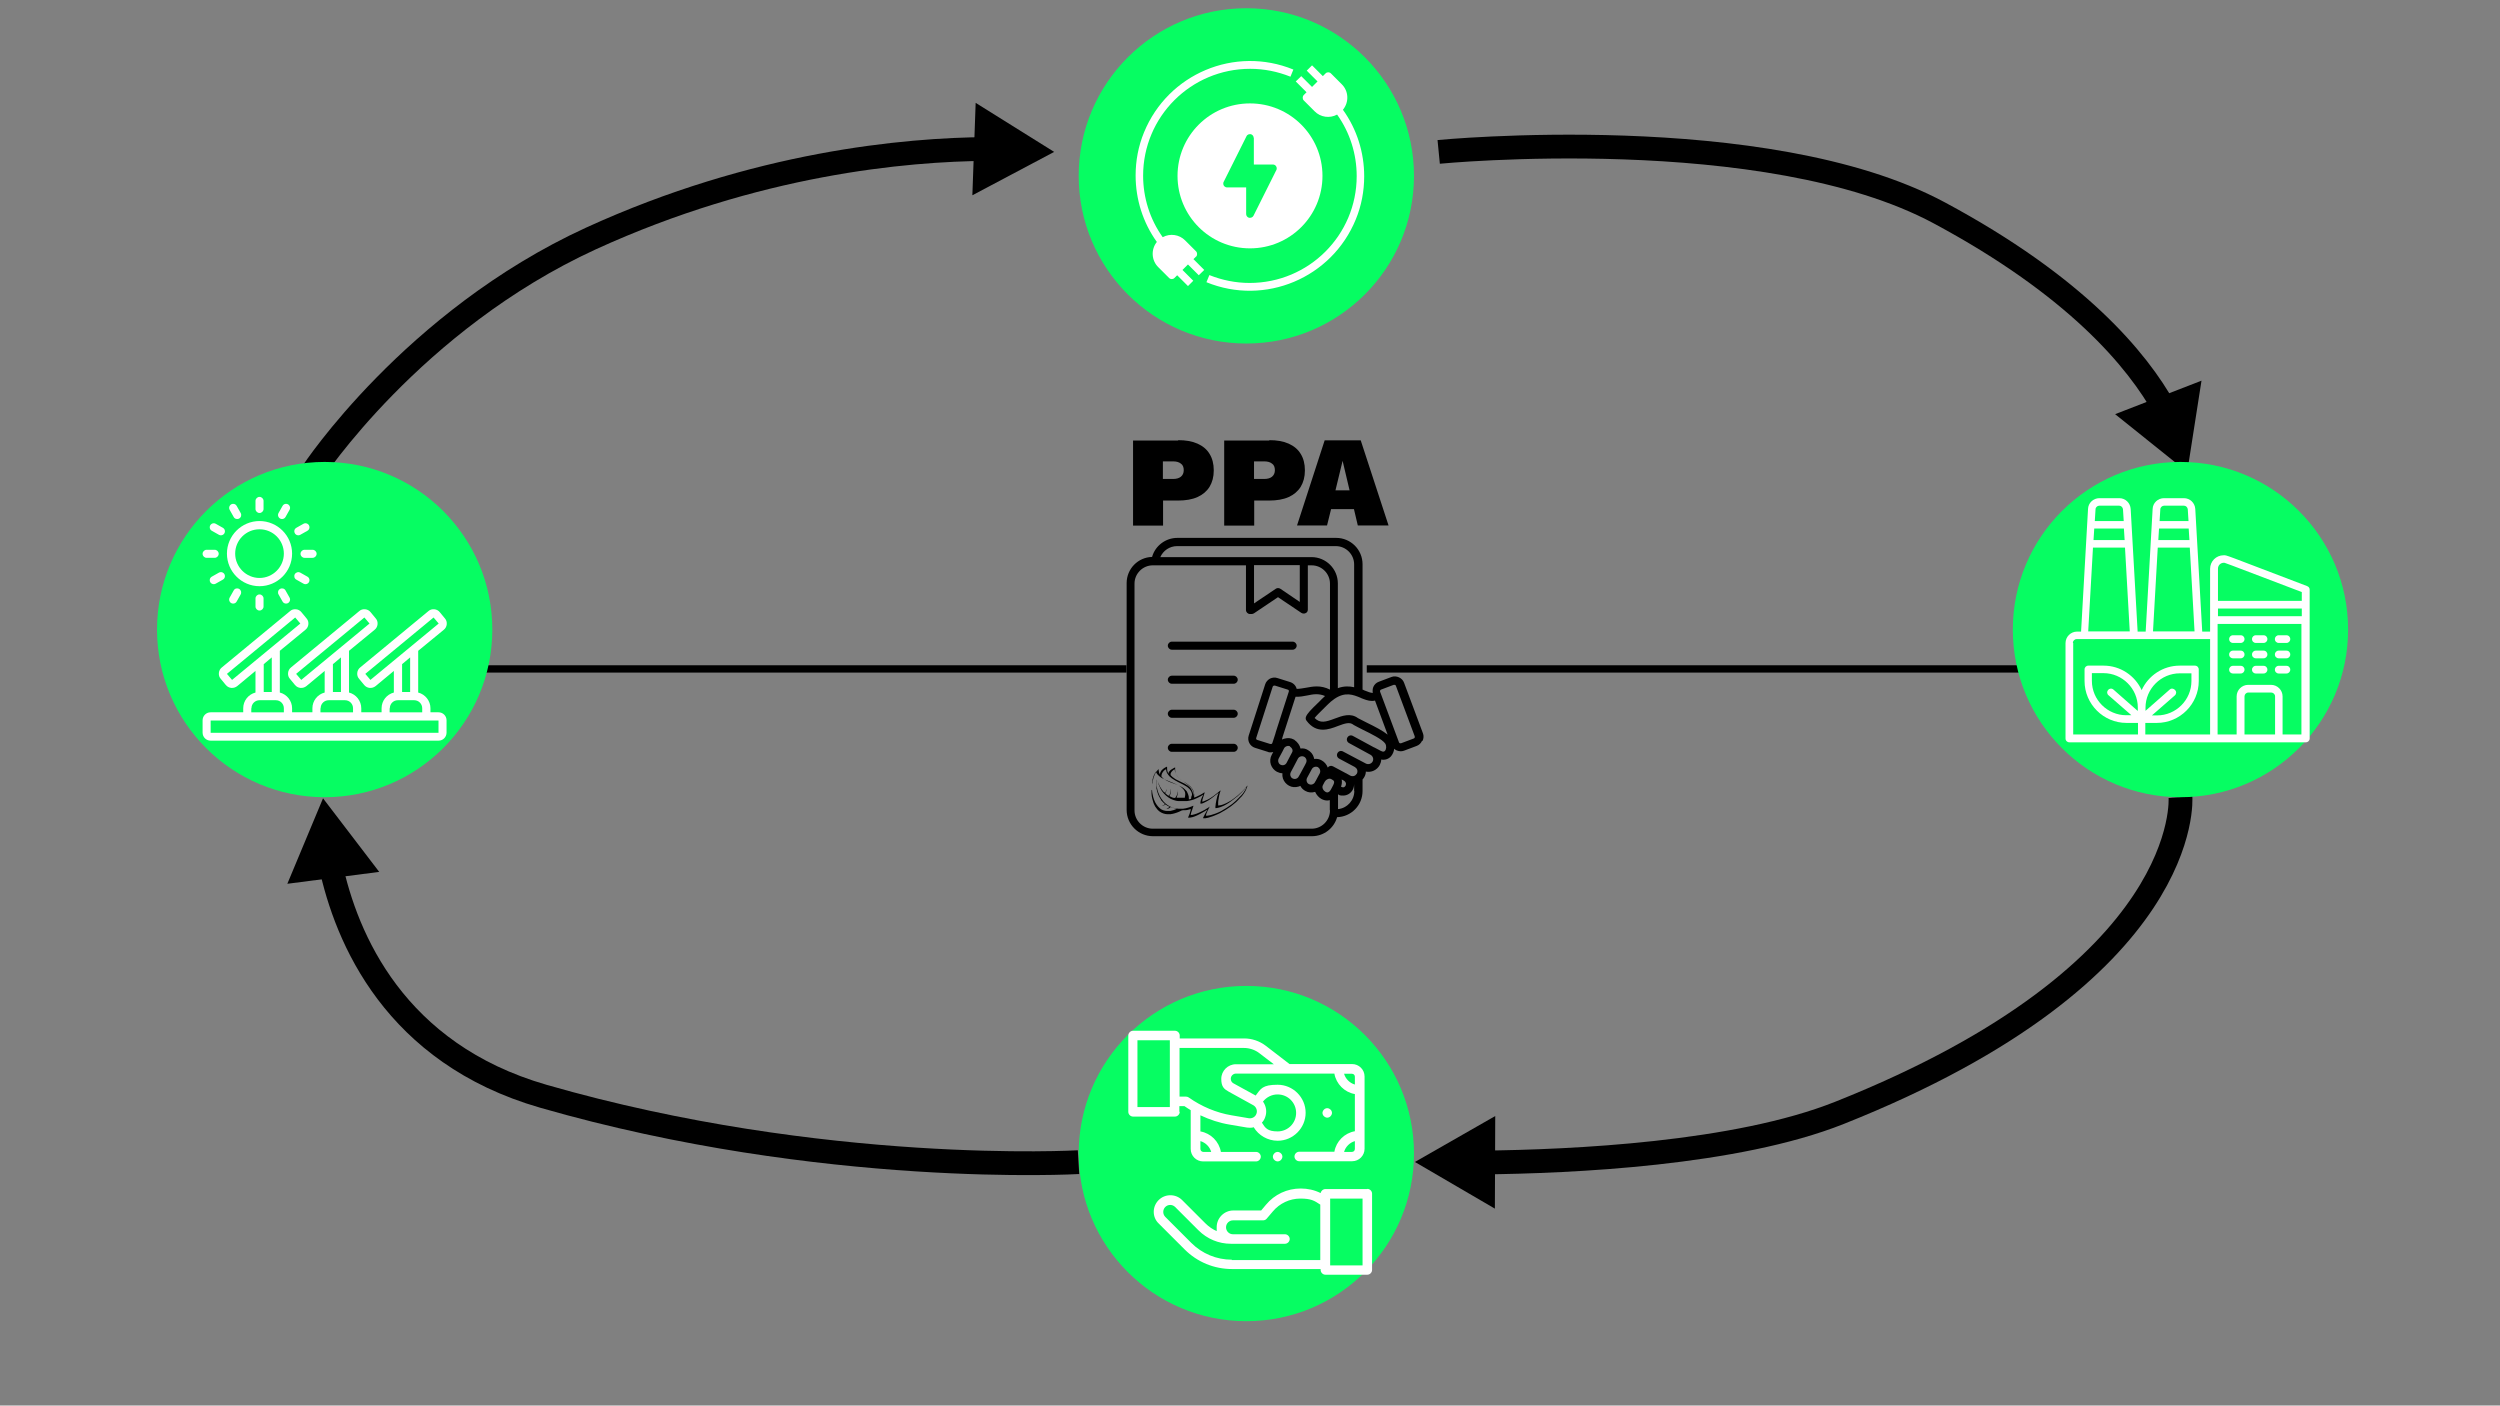 <?xml version="1.0" encoding="UTF-8"?>
<svg id="Capa_1" xmlns="http://www.w3.org/2000/svg" version="1.1" viewBox="0 0 1366 768">
  <rect x="0" y="0" width="1366" height="768" fill="#808080" stroke="none"/>
  <!-- Generator: Adobe Illustrator 29.1.0, SVG Export Plug-In . SVG Version: 2.1.0 Build 142)  -->
  <defs>
    <style>
      .st0 {
        fill: #06fd62;
      }

      .st1 {
        fill: #fff;
      }

      .st2 {
        stroke-width: 13px;
      }

      .st2, .st3 {
        fill: none;
        stroke: #000;
        stroke-miterlimit: 10;
      }

      .st3 {
        stroke-width: 4px;
      }
    </style>
  </defs>
  <circle class="st0" cx="681" cy="96.1" r="91.6"/>
  <circle class="st0" cx="681" cy="630.3" r="91.6"/>
  <g>
    <path class="st1" d="M696.3,630.2c-.5.5-.8,1.2-.8,1.8s.3,1.4.8,1.8c.5.5,1.2.8,1.8.8s1.4-.3,1.8-.8c.5-.5.8-1.2.8-1.8s-.3-1.4-.8-1.8c-.5-.5-1.2-.8-1.8-.8s-1.4.3-1.8.8Z"/>
    <path class="st1" d="M727,609.9c.5-.5.8-1.2.8-1.8s-.3-1.4-.8-1.8c-.5-.5-1.2-.8-1.8-.8s-1.4.3-1.8.8c-.5.5-.8,1.2-.8,1.8s.3,1.4.8,1.8c.5.5,1.2.8,1.8.8s1.4-.3,1.8-.8Z"/>
    <path class="st1" d="M644.4,607.5v-3.1h2.8c1.1.8,2.3,1.5,3.4,2.2v21.2c0,3.8,3.1,6.8,6.8,6.8h28.9c1.4,0,2.6-1.2,2.6-2.6s-1.2-2.6-2.6-2.6h-19.2c-1-5.7-5.5-10.2-11.2-11.2v-8.8c5.1,2.4,10.5,4.2,16.1,5.1l9.4,1.6c.5,0,1,.1,1.5.1s1.4,0,2.1-.3c2.7,4.5,7.7,7.4,13.1,7.4,8.4,0,15.3-6.9,15.3-15.3s-6.9-15.3-15.3-15.3-9.2,2.2-12,5.9l-12.2-6.7c-.9-.5-1.4-1.4-1.4-2.5,0-1.5,1.3-2.8,2.8-2.8h53.8c1,5.7,5.5,10.2,11.2,11.2v20.3c-5.7,1-10.2,5.5-11.2,11.2h-19.2c-1.4,0-2.6,1.2-2.6,2.6s1.2,2.6,2.6,2.6h28.9c3.8,0,6.8-3.1,6.8-6.8v-39.5c0-3.8-3.1-6.8-6.8-6.8h-34.2l-13-10c-3.4-2.6-7.6-4-11.8-4h-35.2v-1.6c0-1.4-1.2-2.6-2.6-2.6h-22.9c-1.4,0-2.6,1.2-2.6,2.6v41.7c0,1.4,1.2,2.6,2.6,2.6h22.9c1.4,0,2.6-1.2,2.6-2.6h0ZM661.8,629.4h-4.3c-.9,0-1.6-.7-1.6-1.6v-4.3c2.8.8,5.1,3.1,5.9,5.9ZM698.1,598c5.6,0,10.1,4.5,10.1,10.1s-4.5,10.1-10.1,10.1-6.8-1.9-8.6-4.8c.8-.8,1.4-1.8,1.8-3,1.1-2.9.5-6.1-1.2-8.5,1.9-2.4,4.8-3.9,7.9-3.9h0ZM738.7,629.4h-4.3c.8-2.8,3.1-5.1,5.9-5.9v4.3c0,.9-.7,1.6-1.6,1.6ZM740.3,588.3v4.3c-2.8-.8-5.1-3.1-5.9-5.9h4.3c.9,0,1.6.7,1.6,1.6ZM679.6,572.6c3.1,0,6.2,1,8.7,3l7.7,5.9h-20.7c-4.4,0-8,3.6-8,8s1.6,5.6,4.1,7l13.4,7.4c1.6.9,2.4,2.9,1.7,4.7-.6,1.7-2.4,2.7-4.2,2.4l-9.4-1.6c-8.3-1.4-16.4-4.8-23.3-9.7-.4-.3-1-.5-1.5-.5h-3.6v-26.6h35.2ZM639.2,604.9h-17.7v-36.5h17.7v36.5Z"/>
    <path class="st1" d="M747.1,649.7h-22.9c-1.3,0-2.4,1-2.6,2.2-3.4-1.7-7.1-2.5-10.9-2.5-7.4,0-14.3,3.2-19,8.9l-2.6,3.1h-15.2c-5,0-9.1,4.1-9.1,9.1s.1,1.6.3,2.3c-2.4-1-4.6-2.5-6.5-4.4l-12.7-12.7c-3.5-3.5-9.3-3.5-12.8,0-1.7,1.7-2.7,4-2.7,6.4,0,2.4.9,4.7,2.7,6.4l14.2,14.2c6.9,6.9,16.1,10.7,25.9,10.7h48.4v.5c0,1.4,1.2,2.6,2.6,2.6h22.9c1.4,0,2.6-1.2,2.6-2.6v-41.7c0-1.4-1.2-2.6-2.6-2.6h0ZM673.1,688.3c-8.4,0-16.3-3.3-22.2-9.2l-14.2-14.2c-.7-.7-1.1-1.7-1.1-2.7,0-1,.4-2,1.1-2.7,1.5-1.5,3.9-1.5,5.4,0l12.7,12.7c4.8,4.8,11.1,7.4,17.8,7.4h29.5c1.4,0,2.6-1.2,2.6-2.6s-1.2-2.6-2.6-2.6h-28.4c-2.1,0-3.8-1.7-3.8-3.8s1.7-3.8,3.8-3.8h16.4c.8,0,1.5-.3,2-.9l3.4-4c3.7-4.4,9.2-7,15-7s7.6,1.1,10.9,3.3v30.3h-48.4ZM744.5,691.4h-17.7v-36.5h17.7v36.5Z"/>
  </g>
  <path d="M638.1,352.8c0-1.2,1-2.2,2.2-2.2h66c1.2,0,2.2,1,2.2,2.2s-1,2.2-2.2,2.2h-66c-1.2,0-2.2-1-2.2-2.2ZM674.1,369.2h-33.8c-1.2,0-2.2,1-2.2,2.2s1,2.2,2.2,2.2h33.8c1.2,0,2.2-1,2.2-2.2s-1-2.2-2.2-2.2h0ZM674.1,387.8h-33.8c-1.2,0-2.2,1-2.2,2.2s1,2.2,2.2,2.2h33.8c1.2,0,2.2-1,2.2-2.2s-1-2.2-2.2-2.2h0ZM674.1,406.4h-33.8c-1.2,0-2.2,1-2.2,2.2s1,2.2,2.2,2.2h33.8c1.2,0,2.2-1,2.2-2.2,0-1.2-1-2.2-2.2-2.2h0ZM777,404.8c-.6,1.3-1.6,2.3-3,2.8l-6.9,2.6c-.6.2-1.2.3-1.8.3s-1.5-.2-2.2-.5c-.5-.2-.9-.5-1.3-.9-.2,1.6-.8,3-1.8,4.2-1.4,1.5-3.3,2.1-5.3,1.7,0,1-.3,2-.8,3-1.5,2.8-4.6,4.2-7.6,3.6,0,1-.3,2-.8,2.9-.3.5-.6,1-1,1.4v6.3c0,7.8-6.2,14.1-13.9,14.3-1.7,6-7.2,10.4-13.8,10.4h-86.8c-7.9,0-14.4-6.4-14.4-14.4v-123.9c0-7.8,6.2-14.1,13.9-14.3,1.7-6.1,7.4-10.4,13.8-10.4h86.8c7.9,0,14.4,6.4,14.4,14.4v68.5c.3.1.6.2.9.4,2.2.9,3.6,1.4,4.7,1.4-.2-1.1-.1-2.3.3-3.3.6-1.3,1.6-2.3,3-2.8l6.9-2.6c1.3-.5,2.8-.4,4.1.2,1.3.6,2.3,1.6,2.8,3l10.3,27.6c.5,1.3.4,2.8-.2,4.1h0ZM743.5,381.3c-4.1-1.7-8.4-3.5-14.4.6-1.3.9-2.6,2-3.9,3.3-.8.8-1.6,1.6-2.4,2.4-1.6,1.6-3.5,3.4-4.5,4.7,3,3.1,6.1,2.2,11.1.3,4-1.5,8.6-3.2,12.6-.2,1.1.6,2.7,1.4,4.5,2.3,4.9,2.4,9.1,4.6,11.7,6.7l-6.9-18.6c-.5.1-1,.2-1.6.2-2.2,0-4.3-.9-6.3-1.7h0ZM634,304.4h82.6c7.9,0,14.4,6.4,14.4,14.4v57.2c3.3-1.2,6.3-1.1,8.9-.5v-67.1c0-5.5-4.5-10-10-10h-86.8c-4,0-7.6,2.5-9.1,6ZM685.2,329.7l11.9-8c.7-.5,1.7-.5,2.5,0l10.6,7.2v-20.1h-25v20.9ZM726.6,442.6v-5.4c-.5.1-.9.2-1.4.2-1.1,0-2.1-.3-3.1-.8-1.5-.8-2.8-2.3-3.5-3.9,0,0,0,0-.1,0-1.8.5-3.6.4-5.2-.5-1.2-.6-2.2-1.6-2.8-2.8-.3.1-.6.3-1,.4-1.8.5-3.6.4-5.2-.5-1.5-.8-2.7-2.2-3.3-3.9-.3-.9-.4-1.9-.3-2.9-1,0-2-.3-3-.8-1.5-.8-2.7-2.2-3.3-3.9-.6-1.8-.4-3.8.5-5.4l.8-1.5c-.5.1-.9.2-1.4.2s-1.1,0-1.6-.3l-7-2.2c-2.8-.9-4.3-3.9-3.4-6.7l9-28c.4-1.3,1.4-2.4,2.6-3.1,1.3-.6,2.7-.8,4.1-.3l7,2.2c1.8.6,3.1,2,3.5,3.7,1.6,0,3.2-.3,5-.6,3.8-.7,8-1.6,13.2,1v-57.9c0-5.5-4.5-10-10-10h-2.1v24.2c0,.8-.4,1.6-1.2,1.9-.7.4-1.6.3-2.3-.1l-12.8-8.6-13.1,8.8c-.4.2-.8.4-1.2.4h-1c-1.2,0-2.2-1-2.2-2.2v-24.4h-50.9c-5.5,0-10,4.5-10,10v123.9c0,5.5,4.5,10,10,10h86.8c5.5,0,10-4.5,10-10h0ZM733.1,426c.3,1.4,0,2.8-.4,3.9h.2c1.4.8,2.1-.2,2.3-.6.2-.4.7-1.6-.8-2.7l-1.3-.7ZM731,433.9h-.2c0,0,0,0,0,0h.2ZM723.9,427h0s-1.1,2.1-1.1,2.1c-.7,1.4.4,3,1.5,3.6.4.2,1.7.9,2.9-1.3l.8-1.5s0,0,0,0c1.6-2.9,1.1-3.3-.6-4.2-.7-.4-1.5-.2-1.9,0-.7.3-1.3.8-1.6,1.4h0ZM720.2,419.2c-1.2-.6-2.7-.2-3.4,1,0,0,0,0,0,0l-2.6,4.8h0c-.3.6-.4,1.3-.2,2,.1.4.4,1,1.1,1.4.6.3,1.3.4,1.9.2s1.2-.6,1.5-1.2v-.3c.2,0,.2,0,.2,0l1.1-2.1s0,0,0,0h0l1.3-2.4c.6-1.2.2-2.7-1-3.4h0ZM713.8,415c-.2-.6-.6-1.2-1.2-1.5-1.2-.6-2.7-.2-3.4,1,0,0,0,0,0,0l-2.2,4.2-1.7,3.2c-.3.6-.4,1.3-.2,2,.1.4.4,1,1.1,1.4,1.3.7,2.8.2,3.4-1l.8-1.4s0,0,0,0l2.6-4.8s0,0,0,0l.6-1.2c.3-.6.4-1.3.2-1.9h0ZM704.9,407.8c-.6-.3-1.2-.3-1.8-.1-.6.2-1.2.6-1.5,1.2l-.9,1.8s0,0,0,0l-2,3.7c-.3.6-.4,1.3-.2,2,.1.4.4,1,1.1,1.4,1.3.7,2.8.2,3.4-1,0,0,0,0,0,0l2.2-4.2h0s.7-1.3.7-1.3c.3-.5,1-1.9-1.1-3.4h0ZM704.2,377.9c.2-.5-.1-1-.6-1.1l-7-2.2c0,0-.2,0-.3,0-.2,0-.3,0-.4.1-.1,0-.4.2-.5.5l-9,28c-.2.5.1,1,.6,1.1l7,2.2c.3.1.6,0,.7,0,.1,0,.4-.2.5-.5l1.6-4.9c0-.2.1-.4.2-.6,0,0,0-.1,0-.2l7.2-22.4ZM739.9,432.2v-4s0,0,0,0c0,1.1-.2,2.2-.7,3.2-1.1,2.1-3.1,3.3-5.3,3.3s-1.9-.2-2.8-.7v8.1c5-.5,8.9-4.8,8.9-9.9h0ZM756.9,406.3c-1.5-2.3-8-5.5-12.3-7.6-1.9-1-3.6-1.8-4.8-2.5,0,0-.2-.1-.3-.2-2-1.6-4.5-.8-8.5.7-4.9,1.9-11.7,4.4-17.1-2.9-.5-.6-.6-1.4-.3-2.2.7-1.8,2.8-3.9,6.2-7.2.8-.8,1.6-1.5,2.3-2.3.6-.6,1.3-1.2,1.9-1.8-3.6-1.5-6.4-1-9.7-.3-2,.4-4.1.8-6.4.7l-7,21.7c-.2.6-.3,1.1-.4,1.7.4-.2.8-.4,1.3-.5,1.8-.5,3.6-.4,5.2.5.1,0,.2.1.3.2,1.8,1.3,2.9,2.9,3.3,4.7,1.3-.2,2.8,0,4,.8,1.6.9,2.8,2.3,3.3,4.1,0,.3.1.5.2.8,1.4-.2,2.8,0,4.1.8,1.6.9,2.7,2.3,3.3,3.9.6-.9,1.8-1.2,2.8-.7l7.3,3.9c.1,0,.2,0,.4.2,0,0,0,0,0,0l1.8,1c.6.3,1.3.4,2,.2.7-.2,1.2-.7,1.6-1.3.3-.6.4-1.3.2-2-.2-.7-.7-1.2-1.3-1.6h0c0,0-.1,0-.2-.1l-8.4-4.5c-1.1-.6-1.5-1.9-.9-3,.6-1.1,1.9-1.5,3-.9l8.7,4.6c0,0,.1,0,.2.1l3.6,1.9c1.3.7,3,.2,3.7-1.1.7-1.3.2-2.8-1-3.6l-11.9-6.5c-1.1-.6-1.5-1.9-.9-3,.6-1.1,1.9-1.5,3-.9l11.6,6.3s0,0,.1,0l3.6,1.9c1.5.8,2,.2,2.2,0,.8-.8,1-2.7.2-4h0ZM773,402.3l-10.3-27.6c-.1-.3-.3-.4-.5-.5,0,0-.2,0-.4,0s-.2,0-.3,0l-6.9,2.6c-.3.1-.4.3-.5.5s-.1.4,0,.7l10.3,27.6c.1.3.3.4.5.5.1,0,.4.1.7,0l6.9-2.6c.3-.1.4-.3.5-.5,0-.1.1-.4,0-.7h0Z"/>
  <g id="Electric_Plug-ev-electric_car-vehicle-plug">
    <path class="st1" d="M733.9,59.8c3.3-4.1,3-10.1-.8-13.8l-5.9-5.9c-.8-.8-2.1-.8-2.9,0l-1.5,1.5-5.9-5.9-2.9,2.9,5.9,5.9-3,3-5.9-5.9-3,2.9,5.9,5.9-1.5,1.5c-.4.4-.6.9-.6,1.5,0,.6.2,1.1.6,1.5l5.9,5.9c3.2,3.3,8.3,4,12.3,1.8,7,9.8,10.7,21.6,10.7,33.6,0,32.3-26.2,58.4-58.5,58.4-7.6,0-15-1.5-22-4.3l-1.6,3.9c32,13.1,68.5-2.3,81.6-34.3,3.1-7.5,4.6-15.5,4.6-23.6,0-13-4-25.7-11.6-36.3h0Z"/>
    <path class="st1" d="M643.4,96.1c0,21.9,17.7,39.6,39.6,39.6s39.6-17.7,39.6-39.6-17.7-39.6-39.6-39.6c-21.9,0-39.6,17.7-39.6,39.6ZM685.1,75.3v14.6h10.4c1.2,0,2.1.9,2.1,2.1,0,.3,0,.6-.2.9l-12.5,25c-.4.7-1.1,1.1-1.9,1.1-.2,0-.3,0-.5,0-.9-.2-1.6-1.1-1.6-2v-14.6h-10.4c-1.2,0-2.1-.9-2.1-2.1,0-.3,0-.6.2-.9l12.5-25c.5-1,1.8-1.4,2.8-.9.7.4,1.1,1.1,1.1,1.8Z"/>
    <path class="st1" d="M653.5,140.3c.4-.4.6-.9.6-1.5,0-.6-.2-1.1-.6-1.5l-5.9-5.9c-3.2-3.3-8.3-4-12.3-1.8-7-9.8-10.7-21.6-10.7-33.6,0-32.3,26.2-58.4,58.5-58.4,7.6,0,15,1.5,22,4.3l1.6-3.9c-32-13.1-68.5,2.3-81.6,34.3-3.1,7.5-4.6,15.5-4.6,23.6,0,13,4,25.7,11.6,36.3-3.3,4.1-3,10.1.8,13.8l5.9,5.9c.8.8,2.1.8,2.9,0l1.5-1.5,5.9,5.9,2.9-2.9-5.9-5.9,3-3,5.9,5.9,3-2.9-5.9-5.9,1.5-1.5Z"/>
  </g>
  <g>
    <path d="M643.7,240.5c4.2,0,7.7.6,10.6,1.9,2.9,1.3,5.1,3.1,6.6,5.6,1.5,2.4,2.3,5.4,2.3,9s-.8,6.5-2.3,9c-1.5,2.4-3.7,4.3-6.6,5.6-2.9,1.3-6.5,1.9-10.6,1.9h-8.2v13.7h-16.4v-46.5h24.7ZM641,261.7c1.8,0,3.2-.4,4.2-1.2,1-.8,1.6-2,1.6-3.6s-.5-2.9-1.6-3.6c-1-.8-2.4-1.2-4.2-1.2h-5.6v9.6h5.6Z"/>
    <path d="M693.5,240.5c4.2,0,7.7.6,10.6,1.9,2.9,1.3,5.1,3.1,6.6,5.6,1.5,2.4,2.3,5.4,2.3,9s-.8,6.5-2.3,9c-1.5,2.4-3.7,4.3-6.6,5.6-2.9,1.3-6.5,1.9-10.6,1.9h-8.2v13.7h-16.4v-46.5h24.7ZM690.8,261.7c1.8,0,3.2-.4,4.2-1.2,1-.8,1.6-2,1.6-3.6s-.5-2.9-1.6-3.6c-1-.8-2.4-1.2-4.2-1.2h-5.6v9.6h5.6Z"/>
    <path d="M758.7,287.1h-16.8l-2.1-8.9h-12.5l-2.2,8.9h-16.4l15.1-46.5h19.7l15.2,46.5ZM729.7,267.9h7.7l-3.8-16.1-3.9,16.1Z"/>
  </g>
  <g>
    <path class="st2" d="M180.6,472.4c8.6,40.4,35.1,103.2,116.3,126.6,153,44.1,292.4,36,292.4,36"/>
    <polygon points="157 482.9 176.5 436.2 207.2 476.4 157 482.9"/>
  </g>
  <g>
    <path class="st2" d="M809.5,635.2c49.7-.5,139.2-4.7,195.5-27.1,194.2-77.2,186.4-172.6,186.4-172.6"/>
    <polygon points="816.8 660.4 773.1 634.9 817 609.8 816.8 660.4"/>
  </g>
  <g>
    <path class="st2" d="M1182.9,223.7c-15.1-27.3-48.7-67.4-123.3-107.4-94.6-50.8-273.5-33.3-273.5-33.3"/>
    <polygon points="1202.9 208 1195.1 257.9 1155.7 226.3 1202.9 208"/>
  </g>
  <g>
    <path class="st2" d="M539.6,81.4c-45,.3-126.6,7.7-216.7,48.9-97.6,44.8-152.1,127.7-152.1,127.7"/>
    <polygon points="533.1 56.2 576 83 531.3 106.7 533.1 56.2"/>
  </g>
  <line class="st3" x1="1132" y1="365.5" x2="746.8" y2="365.5"/>
  <line class="st3" x1="615.5" y1="365.5" x2="245.4" y2="365.5"/>
  <circle class="st0" cx="177.4" cy="344" r="91.6"/>
  <g id="Page-1">
    <g id="_x30_17---Solar-Field">
      <path id="Shape" class="st1" d="M141.8,320.3c9.8,0,17.8-8,17.8-17.8s-8-17.8-17.8-17.8-17.8,8-17.8,17.8c0,9.8,8,17.8,17.8,17.8ZM141.8,289.2c7.4,0,13.3,6,13.3,13.3s-6,13.3-13.3,13.3-13.3-6-13.3-13.3c0-7.4,6-13.3,13.3-13.3Z"/>
      <path id="Path" class="st1" d="M139.6,273.7v4.4c0,1.2,1,2.2,2.2,2.2s2.2-1,2.2-2.2v-4.4c0-1.2-1-2.2-2.2-2.2s-2.2,1-2.2,2.2Z"/>
      <path id="Path1" data-name="Path" class="st1" d="M139.6,327v4.4c0,1.2,1,2.2,2.2,2.2s2.2-1,2.2-2.2v-4.4c0-1.2-1-2.2-2.2-2.2s-2.2,1-2.2,2.2Z"/>
      <path id="Path2" data-name="Path" class="st1" d="M173,302.6c0-1.2-1-2.2-2.2-2.2h-4.4c-1.2,0-2.2,1-2.2,2.2s1,2.2,2.2,2.2h4.4c1.2,0,2.2-1,2.2-2.2Z"/>
      <path id="Path3" data-name="Path" class="st1" d="M112.9,304.8h4.4c1.2,0,2.2-1,2.2-2.2s-1-2.2-2.2-2.2h-4.4c-1.2,0-2.2,1-2.2,2.2s1,2.2,2.2,2.2Z"/>
      <path id="Path4" data-name="Path" class="st1" d="M119.6,312.9l-3.9,2.2c-.7.4-1.1,1.1-1.1,1.9s.4,1.5,1.1,1.9,1.5.4,2.2,0l3.9-2.2c.7-.4,1.1-1.1,1.1-1.9s-.4-1.5-1.1-1.9-1.5-.4-2.2,0Z"/>
      <path id="Path5" data-name="Path" class="st1" d="M163,292.5c.4,0,.8-.1,1.1-.3l3.9-2.2c.7-.4,1.1-1.1,1.1-1.9s-.4-1.5-1.1-1.9-1.5-.4-2.2,0l-3.9,2.2c-.9.5-1.3,1.5-1,2.5.3,1,1.1,1.6,2.1,1.6Z"/>
      <path id="Path6" data-name="Path" class="st1" d="M127.7,282.5c.6,1.1,2,1.4,3,.8,1.1-.6,1.4-2,.8-3l-2.2-3.9c-.4-.7-1.1-1.1-1.9-1.1s-1.5.4-1.9,1.1-.4,1.5,0,2.2l2.2,3.9Z"/>
      <path id="Path7" data-name="Path" class="st1" d="M153,321.8c-1.1.6-1.4,2-.8,3l2.2,3.9c.4.7,1.1,1.1,1.9,1.1s1.5-.4,1.9-1.1.4-1.5,0-2.2l-2.2-3.9c-.6-1.1-2-1.4-3-.8Z"/>
      <path id="Path8" data-name="Path" class="st1" d="M161.9,316.7l3.9,2.2c.7.4,1.5.4,2.2,0s1.1-1.1,1.1-1.9-.4-1.5-1.1-1.9l-3.9-2.2c-1.1-.6-2.4-.2-3,.8s-.3,2.4.8,3Z"/>
      <path id="Path9" data-name="Path" class="st1" d="M115.7,290l3.9,2.2c.7.4,1.5.4,2.2,0s1.1-1.1,1.1-1.9-.4-1.5-1.1-1.9l-3.9-2.2c-.7-.4-1.5-.4-2.2,0s-1.1,1.1-1.1,1.9c0,.8.4,1.5,1.1,1.9Z"/>
      <path id="Path10" data-name="Path" class="st1" d="M154.4,276.4l-2.2,3.9c-.4.7-.4,1.5,0,2.2s1.1,1.1,1.9,1.1,1.5-.4,1.9-1.1l2.2-3.9c.4-.7.4-1.5,0-2.2s-1.1-1.1-1.9-1.1c-.8,0-1.5.4-1.9,1.1Z"/>
      <path id="Path11" data-name="Path" class="st1" d="M127.7,322.6l-2.2,3.9c-.4.7-.4,1.5,0,2.2s1.1,1.1,1.9,1.1c.8,0,1.5-.4,1.9-1.1l2.2-3.9c.6-1.1.2-2.4-.8-3-1.1-.6-2.4-.3-3,.8Z"/>
      <path id="Shape1" data-name="Shape" class="st1" d="M239.6,389.2h-4.4v-2.2c0-4-2.8-7.6-6.7-8.6v-22.8l14-11.5c.9-.7,1.5-1.8,1.6-3s-.2-2.3-1-3.2l-2.8-3.4c-.7-.9-1.8-1.5-3-1.6-1.2-.1-2.3.2-3.2,1l-37.3,30.8c-.9.7-1.5,1.8-1.6,3-.1,1.2.2,2.3,1,3.2l2.8,3.4c1.6,1.9,4.3,2.1,6.2.6l10-8.3v11.8c-3.9,1-6.7,4.5-6.7,8.6v2.2h-11.1v-2.2c0-4-2.8-7.6-6.7-8.6v-22.8l14-11.5c.9-.7,1.5-1.8,1.6-3,.1-1.2-.2-2.3-1-3.2l-2.8-3.4c-.7-.9-1.8-1.5-3-1.6-1.2-.1-2.3.2-3.2,1l-37.3,30.8c-.9.7-1.5,1.8-1.6,3s.2,2.3,1,3.2l2.8,3.4c1.6,1.9,4.3,2.1,6.2.6l10-8.3v11.8c-3.9,1-6.7,4.5-6.7,8.6v2.2h-11.1v-2.2c0-4-2.8-7.6-6.7-8.6v-22.8l14-11.5c.9-.7,1.5-1.8,1.6-3s-.2-2.3-1-3.2l-2.8-3.4c-.7-.9-1.8-1.5-3-1.6-1.2-.1-2.3.2-3.2,1l-37.3,30.8c-.9.7-1.5,1.8-1.6,3-.1,1.2.2,2.3,1,3.2l2.8,3.4c1.6,1.9,4.3,2.1,6.2.6l10-8.3v11.8c-3.9,1-6.7,4.5-6.7,8.6v2.2h-17.8c-2.5,0-4.4,2-4.4,4.4v6.7c0,2.5,2,4.4,4.4,4.4h124.5c2.5,0,4.4-2,4.4-4.4v-6.7c0-2.5-2-4.4-4.4-4.4h0ZM202.4,371.5l-2.8-3.3,37.3-30.8,2.8,3.3-37.3,30.8ZM224.1,359.3v18.8h-4.4v-15.2l4.4-3.7ZM213,387c0-2.5,2-4.4,4.4-4.4h8.9c2.5,0,4.4,2,4.4,4.4v2.2h-17.8v-2.2ZM164.6,371.5l-2.8-3.3,37.3-30.8,2.8,3.3-37.3,30.8ZM186.3,359.3v18.8h-4.4v-15.2l4.4-3.7ZM175.2,387c0-2.5,2-4.4,4.4-4.4h8.9c2.5,0,4.4,2,4.4,4.4v2.2h-17.8v-2.2ZM126.8,371.5l-2.8-3.3,37.3-30.8,2.8,3.3-37.3,30.8ZM148.5,359.3v18.8h-4.4v-15.2l4.4-3.7ZM137.4,387c0-2.5,2-4.4,4.4-4.4h8.9c2.5,0,4.4,2,4.4,4.4v2.2h-17.8v-2.2ZM239.6,400.4h-124.5v-6.7h124.5v6.7h0Z"/>
    </g>
  </g>
  <circle class="st0" cx="1191.4" cy="344" r="91.6"/>
  <g>
    <path class="st1" d="M1260.5,320.2c-46.7-17.8-43.6-16.8-45.5-16.8-4.1,0-7.4,3.3-7.4,7.4v34.3h-4.3l-3.8-67c-.2-3.3-2.9-5.9-6.2-5.9h-10.9c-3.3,0-6.1,2.6-6.2,5.9l-3.8,67h-4.4l-3.8-67c-.2-3.3-2.9-5.9-6.2-5.9h-10.9c-3.3,0-6.1,2.6-6.2,5.9l-3.8,67h-2.2c-3.4,0-6.3,2.8-6.3,6.3v52.1c0,1.2.9,2.1,2.1,2.1h129.2c1.2,0,2.1-.9,2.1-2.1v-81.3c0-.9-.5-1.6-1.3-1.9h0ZM1215,307.5c.9,0-2.3-1.1,42.7,16v4.8h-45.8v-17.6c0-1.8,1.4-3.2,3.2-3.2h0ZM1257.7,336.7h-45.8v-4.2h45.8v4.2ZM1179.7,288.8h16.2l.4,6.3h-17l.4-6.3ZM1182.4,276.3h10.9c1.1,0,2,.9,2.1,2l.4,6.4h-15.8l.4-6.4c0-1.1,1-2,2.1-2h0ZM1179.1,299.2h17.4l2.6,45.8h-22.7l2.6-45.8ZM1144.3,288.8h16.2l.4,6.3h-17l.4-6.3ZM1147,276.3h10.9c1.1,0,2,.9,2.1,2l.4,6.4h-15.8l.4-6.4c0-1.1,1-2,2.1-2ZM1143.7,299.2h17.4l2.6,45.8h-22.7l2.6-45.8ZM1132.6,351.3c0-1.1.9-2.1,2.1-2.1h72.9v52.1h-35.4v-6.3h6.3c12.6,0,22.9-10.3,22.9-22.9v-6.3c0-1.2-.9-2.1-2.1-2.1h-8.3c-9.2,0-17.2,5.5-20.8,13.4-3.6-7.9-11.6-13.4-20.8-13.4h-8.3c-1.2,0-2.1.9-2.1,2.1v6.3c0,12.6,10.3,22.9,22.9,22.9h6.3v6.3h-35.4v-50ZM1188.4,377c-.8-.9-2.1-1-2.9-.2l-13.2,11.6v-1.7c0-10.3,8.4-18.8,18.8-18.8h6.3v4.2c0,10.3-8.4,18.8-18.8,18.8h-2.8l12.5-10.9c.9-.8,1-2.1.2-2.9h0ZM1168,388.4l-13.2-11.6c-.9-.8-2.2-.7-2.9.2-.8.9-.7,2.2.2,2.9l12.5,10.9h-2.8c-10.3,0-18.8-8.4-18.8-18.8v-4.2h6.3c10.3,0,18.8,8.4,18.8,18.8v1.7ZM1226.4,401.3v-20.8c0-1.1.9-2.1,2.1-2.1h12.5c1.1,0,2.1.9,2.1,2.1v20.8h-16.7ZM1247.2,401.3v-20.8c0-3.4-2.8-6.3-6.3-6.3h-12.5c-3.4,0-6.3,2.8-6.3,6.3v20.8h-10.4v-60.4h45.8v60.4h-10.4Z"/>
    <path class="st1" d="M1224.3,363.8h-4.2c-1.2,0-2.1.9-2.1,2.1s.9,2.1,2.1,2.1h4.2c1.2,0,2.1-.9,2.1-2.1s-.9-2.1-2.1-2.1Z"/>
    <path class="st1" d="M1236.8,363.8h-4.2c-1.2,0-2.1.9-2.1,2.1s.9,2.1,2.1,2.1h4.2c1.2,0,2.1-.9,2.1-2.1s-.9-2.1-2.1-2.1Z"/>
    <path class="st1" d="M1249.3,363.8h-4.2c-1.2,0-2.1.9-2.1,2.1s.9,2.1,2.1,2.1h4.2c1.2,0,2.1-.9,2.1-2.1s-.9-2.1-2.1-2.1Z"/>
    <path class="st1" d="M1224.3,355.5h-4.2c-1.2,0-2.1.9-2.1,2.1s.9,2.1,2.1,2.1h4.2c1.2,0,2.1-.9,2.1-2.1s-.9-2.1-2.1-2.1Z"/>
    <path class="st1" d="M1236.8,355.5h-4.2c-1.2,0-2.1.9-2.1,2.1s.9,2.1,2.1,2.1h4.2c1.2,0,2.1-.9,2.1-2.1s-.9-2.1-2.1-2.1Z"/>
    <path class="st1" d="M1249.3,355.5h-4.2c-1.2,0-2.1.9-2.1,2.1s.9,2.1,2.1,2.1h4.2c1.2,0,2.1-.9,2.1-2.1s-.9-2.1-2.1-2.1Z"/>
    <path class="st1" d="M1224.3,347.1h-4.2c-1.2,0-2.1.9-2.1,2.1s.9,2.1,2.1,2.1h4.2c1.2,0,2.1-.9,2.1-2.1s-.9-2.1-2.1-2.1Z"/>
    <path class="st1" d="M1236.8,347.1h-4.2c-1.2,0-2.1.9-2.1,2.1s.9,2.1,2.1,2.1h4.2c1.2,0,2.1-.9,2.1-2.1s-.9-2.1-2.1-2.1Z"/>
    <path class="st1" d="M1249.3,347.1h-4.2c-1.2,0-2.1.9-2.1,2.1s.9,2.1,2.1,2.1h4.2c1.2,0,2.1-.9,2.1-2.1s-.9-2.1-2.1-2.1Z"/>
  </g>
  <g id="hoja_con_fondo_blanco">
    <path d="M629.5,431.8c0-.3,0-.6,0-.9,0-.1,0-.3,0-.4,0,0,0,0,0,0,0-.3,0-.6,0-.9,0-.2,0-.4,0-.7,0-.3,0-.5.1-.8.2-1.1.4-2.1.7-3.2.2-.5.4-1.1.6-1.6.3-.6.6-1.2,1-1.8.3-.4.6-.7.9-1,0,0,.2-.2.3-.2,0,0,0,0,0,0,0,0,0,0,0,.1,0,.4,0,.7.1,1.1,0,.5.2.9.4,1.3,0,.1.1.3.2.4,0,0,0,0,0,0,0,0,0,0,0,0,0,0,0,0,0,0,0,0,0-.1,0-.2,0-.5.2-.9.4-1.3.2-.4.4-.7.7-1,.5-.5,1-.9,1.7-1.3.2-.1.5-.3.8-.4.3-.1.3-.1.3.2,0,.3,0,.5,0,.8,0,.6.1,1.2.3,1.8.1.4.3.7.4,1.1,0,0,0,0,0,0,0,0,0,0,0,0,0,0,0,0,0,0,0-.1,0-.2,0-.4,0-.1,0-.2.1-.3.1-.3.3-.6.6-.9.3-.4.7-.7,1.2-1,.6-.4,1.2-.7,1.8-1,0,0,0,0,0,0,0,0,0,0,0,0,0,0,0,0,0,0,0,.2,0,.4,0,.7,0,.1,0,.2,0,.4,0,.1,0,.2,0,.3,0,1,.2,1.9.7,2.7.2.4.4.7.7,1,.1.1.3.3.4.4.2.2.4.4.6.6.5.4,1,.8,1.6,1.2.6.4,1.1.8,1.7,1.1.5.3,1,.7,1.4,1,.4.3.9.7,1.3,1.1.5.5.9,1.1,1.3,1.7.2.4.4.9.5,1.4,0,.3.1.7.2,1,0,0,0,0,0,.1,0,.4,0,.7,0,1.1,0,.2,0,.4,0,.6,0,0,0,0,0,.1,0,0,0,0,0,0,0,0,0,0,0,0,.4-.1.7-.3,1.1-.4.7-.3,1.4-.7,2.1-1,.8-.4,1.6-.9,2.3-1.4,0,0,.1,0,.2,0,0,0,0,0,0,0,0,0,0,0,0,0,0,0,0,0,0,.1,0,.2-.1.5-.2.7-.1.4-.3.8-.4,1.3-.2.5-.4,1.1-.5,1.6,0,.4-.2.7-.2,1.1,0,0,0,.1,0,.2,0,0,0,0,0,0,0,0,0,0,0,0,0,0,.1,0,.2,0,.3,0,.6-.2.9-.3.6-.2,1.1-.5,1.7-.7.6-.3,1.2-.6,1.8-1,1-.6,1.9-1.3,2.9-2.1.5-.4,1-.8,1.5-1.2.3-.2.5-.4.8-.7,0,0,.1,0,.2,0,0,0,0,0,0,0,0,0,0,0,0,0,0,0,0,0,0,.1,0,.3-.2.6-.3.8-.3,1-.5,2-.7,3.1,0,.4-.1.8-.2,1.2,0,.3,0,.6-.1.9,0,.2,0,.4,0,.7,0,.4,0,.9,0,1.3,0,0,0,0,0,0,0,0,0,0,0,0,.1,0,.2,0,.4,0,.4,0,.8-.1,1.3-.2.7-.2,1.3-.4,1.9-.7.5-.2,1-.4,1.5-.7.6-.3,1.2-.7,1.8-1,.7-.5,1.5-1,2.1-1.5.6-.5,1.3-1,1.9-1.5.4-.4.9-.8,1.3-1.2,0,0,0,0,0,0,.8-.7,1.6-1.5,2.3-2.3.3-.3.5-.5.7-.8.1-.2.3-.3.4-.5.2-.2.3-.4.4-.5,0,0,0,0,0,0,0,0,0,0,0,0,0,0,0,0,0,0,0,0,0,0,0,.1,0,.4-.2.7-.3,1.1-.2.7-.6,1.4-.9,2-.4.8-1,1.5-1.5,2.2-.2.3-.4.6-.7.8-.1.2-.3.3-.4.4-.5.5-1,1-1.4,1.5-.3.3-.6.6-.9.9-.4.3-.8.7-1.2,1-.5.4-1.1.9-1.6,1.3-.8.6-1.7,1.2-2.5,1.7-.7.5-1.5.9-2.2,1.3-.4.2-.8.5-1.2.7-.3.1-.5.3-.8.4-1.1.5-2.2,1-3.3,1.4-.8.3-1.7.6-2.5.8-.5.1-1,.2-1.5.3-.2,0-.4,0-.6,0,0,0-.1,0-.2,0-.2,0-.4,0-.5,0,0,0,0,0,0,0,0,0,0,0,0,0,0,0,0-.1,0-.2,0-.2.2-.5.3-.7.2-.4.4-.8.6-1.2.3-.6.7-1.2,1-1.8.1-.2.3-.5.4-.7,0,0,0,0,0,0,0,0,0,0,0,0,0,0,0,0,0,0,0,0-.2,0-.3.1-.4.3-.9.5-1.3.8-.8.5-1.6.9-2.5,1.4-.9.5-1.8.9-2.8,1.3-.7.3-1.5.5-2.2.6-.3,0-.6.1-.9.1-.1,0-.3,0-.4,0,0,0,0,0-.1,0,0,0,0,0,0-.1,0,0,0,0,0-.1.6-1.3,1.1-2.6,1.4-4,0-.1,0-.3,0-.5,0,0,0,0,0,0,0,0,0,0,0,0,0,0,0,0-.1,0-.5.1-.9.3-1.4.4-.5.1-.9.2-1.4.2-.3,0-.5,0-.8,0-.4,0-.8,0-1.2.2-.2,0-.3,0-.5.2-.7.3-1.4.7-2.1.9-.8.3-1.6.5-2.4.7-.3,0-.7.1-1,.2-.2,0-.4,0-.6,0,0,0,0,0,0,0-.4,0-.8,0-1.3,0-.7,0-1.4-.2-2.1-.4-.7-.2-1.4-.6-2-1-.5-.4-1-.8-1.4-1.3-.4-.5-.8-1-1.1-1.5-.1-.2-.2-.4-.3-.6-.3-.5-.5-1-.7-1.6-.2-.7-.4-1.4-.6-2.1-.1-.5-.2-1-.3-1.5,0-.3,0-.6-.1-1,0-.3,0-.5,0-.8,0,0,0,0,0-.1,0-.4,0-.8,0-1.2,0,0,0-.1,0-.2h0M658,433.9c0,0-.1,0-.2,0-.1.1-.3.2-.4.3-.8.6-1.7,1.1-2.6,1.5-.2.1-.4.2-.6.3-.6.3-1.2.5-1.8.8-.8.3-1.7.5-2.6.7-.4,0-.8.2-1.2.2-.2,0-.4,0-.6,0-.2,0-.5,0-.7,0,0,0,0,0,0,0,0,0-.2,0-.3,0-.3,0-.5,0-.8,0,0,0-.1,0-.2,0-.2,0-.4,0-.6,0-.3,0-.6,0-.9,0-.2,0-.4,0-.6,0-.5,0-.9-.1-1.4-.2-1-.2-1.9-.6-2.8-1-.9-.5-1.8-1.1-2.6-1.8-.4-.4-.8-.8-1.2-1.2-.4-.5-.7-.9-1.1-1.4-.5-.8-.9-1.6-1.3-2.5-.3-.6-.5-1.3-.7-1.9,0-.3-.2-.5-.2-.8,0,0,0,0,0-.1,0,0,0,0,0,0,0,0,0,0,0,0,0,0,0,.2,0,.3,0,0,0,0,0,0,.3.7.6,1.4.9,2,.2.5.4.9.7,1.3.4.7.8,1.3,1.3,1.9.2.2.4.4.6.6,0,0,.1,0,.2.1,0,0,.2,0,.3,0,0,0,0,0,0,0,.3-.2.4-.5.5-.8,0,0,0,0,0-.1,0-.3.2-.7.2-1,0-.2,0-.4,0-.6,0,0,0,0,0-.1,0,0,0,0,0,0,0,0,0,0,0,0,0,.1,0,.3,0,.4,0,.4,0,.8,0,1.1,0,.4-.2.8-.5,1.2,0,0-.1.2-.2.2,0,0,0,0,0,0,0,0,0,0,0,0,0,0,.8.7,1.1,1,.2.2.5.3.7.4,0,0,0,0,.1,0,0,0,.1,0,.2,0,0,0,0,0,0,0,0,0,.1-.2.2-.2.2-.3.4-.7.5-1,.1-.3.2-.6.2-.8,0-.3.1-.7.1-1,0-.3,0-.5,0-.8,0,0,0-.1,0-.2,0,0,0,0,0,0,0,0,0,0,0,0,0,0,0,0,0,0,0,.3,0,.5.1.8,0,0,0,.2,0,.2,0,0,0,.2,0,.3,0,.2,0,.3,0,.5,0,.4-.1.8-.2,1.1-.1.4-.3.8-.5,1.1,0,0,0,.2-.1.2,0,0,0,0,0,.1,0,0,0,.1,0,.1,0,0,.1,0,.2,0,.3.2.7.4,1,.5.4.2.8.3,1.3.4.1,0,.3,0,.4,0,0,0,.1,0,.2,0,0-.1.2-.2.3-.4.5-.7.8-1.4,1-2.2,0-.3.1-.6.2-.9,0-.2,0-.4,0-.6,0-.3,0-.5,0-.8,0,0,0-.1,0-.2,0,0,0,0,0,0,0,0,0,0,0,0,0,0,0,0,0,0,0,0,0,.2,0,.2.1,1.1,0,2,0,2,0,.2,0,.5-.1.7-.1.7-.4,1.3-.6,1.9,0,0,0,.2,0,.2,0,0,0,0,0,0,0,0,0,0,0,0,0,0,.2,0,.2,0,.2,0,.3,0,.5,0,.2,0,.4,0,.7,0,.2,0,.5,0,.7,0,.5,0,1,0,1.5,0,0,0,0,0,0,0,0,0,.2,0,.2,0,.2,0,.4,0,.6,0,0,0,.1,0,.1-.1,0,0,0-.2,0-.2,0-.4.2-.8.2-1.3,0-.1,0-.2,0-.3,0,0,0-.2,0-.3,0-.9-.4-1.7-1-2.4-.3-.4-.7-.7-1.1-1.1-.5-.4-1.1-.8-1.7-1.1-.7-.4-1.5-.7-2.3-1.1-.7-.3-1.4-.6-2.2-.9-1-.4-2-.8-2.9-1.2-.5-.3-1.1-.5-1.6-.8-.5-.3-1.1-.7-1.5-1.1-.3-.3-.6-.6-.9-.9-.2-.3-.4-.6-.6-.9,0-.2-.2-.3-.2-.5,0,0,0,0,0,0,0,0,0,0,0,0,0,0,0,0,0,0-.1.1-.2.3-.3.4-.3.5-.6,1-.8,1.5-.2.5-.4.9-.5,1.4-.1.5-.3.9-.3,1.4,0,.4-.1.7-.2,1.1,0,.2,0,.4,0,.6,0,.2,0,.5,0,.8,0,0,0,0,0,0,0,.1,0,.2,0,.3,0,.6,0,1.2,0,1.8,0,0,0,.2,0,.2,0,.1,0,.3,0,.4,0,0,0,.2,0,.2,0,.4,0,.7.1,1.1,0,.2,0,.5.1.7.1.6.3,1.3.4,1.9.3,1,.6,1.9,1.1,2.9.4.7.8,1.4,1.4,2.1.4.4.8.9,1.2,1.2.7.6,1.5,1,2.4,1.2.1,0,.3,0,.4.1.3,0,.6.1.9.1.5,0,1.1,0,1.6,0,.3,0,.5,0,.8-.1.5-.1,1-.3,1.5-.4.6-.2,1.1-.4,1.6-.7,0,0,0,0,0,0,0,0,0,0,0,0s0,0,0,0c0,0-.1,0-.2,0-.3,0-.6-.1-.9-.2-.5-.1-1-.3-1.5-.5-.2,0-.4-.1-.6-.2,0,0-.2,0-.2,0,0,0-.1.1-.2.2-.4.4-.8.6-1.4.7-.2,0-.4,0-.7,0,0,0-.2,0-.2,0,0,0,0,0,0,0,0,0,0,0,0,0,0,0,0,0,0,0,.2,0,.4,0,.6-.2.3,0,.5-.2.8-.4.2-.1.3-.2.4-.4,0-.1,0-.2,0-.2,0,0,0,0-.1,0-.2-.1-.5-.2-.7-.3-.4-.2-.8-.5-1.1-.7-.2-.2-.2-.2-.4,0,0,0,0,0,0,0-.3.2-.6.4-.9.5-.2,0-.4,0-.6,0-.2,0-.4,0-.5,0,0,0,0,0,0,0,0,0,0,0,0,0,0,0,0,0,0,0,0,0,0,0,0,0,.3,0,.6-.1.9-.2,0,0,.1,0,.2,0,.2,0,.4-.2.5-.3,0,0,.1-.2.2-.3,0,0,0-.1,0-.2,0,0,0,0-.1-.1-.3-.2-.5-.5-.8-.7-.3-.3-.6-.6-.9-1,0,0,0,0,0,0,0,0,0,0,0,0,0,0-.1,0-.2.1-.3.2-.5.3-.8.3-.3,0-.6,0-.9,0,0,0-.2,0-.2,0,0,0,0,0,0,0,0,0,0,0,0,0,0,0,0,0,0,0,.2,0,.4,0,.5,0,.2,0,.3,0,.5,0,.2,0,.3,0,.5-.1.1,0,.2,0,.3-.2,0,0,.1-.1.2-.2,0,0,0,0,0-.1,0,0,0,0,0,0-.1-.2-.2-.3-.3-.5-.2-.4-.5-.8-.7-1.2-.2-.4-.4-.8-.6-1.2-.3-.7-.5-1.3-.7-2,0-.4-.2-1-.3-1.4,0-.2,0-.5,0-.7,0-.2,0-.4,0-.5,0-.2,0-.4,0-.6,0-.2,0-.5,0-.7,0-.4,0-.7,0-1.1,0,0,0,0,0,0,0-.2,0-.4,0-.6,0-.3,0-.5.1-.8,0-.1,0-.2,0-.3,0,0,0,0,0,0,0,0,0,0,0,0,0,0,0,.1,0,.2,0,.2,0,.4,0,.6,0,.2,0,.4,0,.6,0,0,0,0,0,0,0,.6,0,1.2,0,1.8,0,.4,0,.8.1,1.1,0,.5.2,1,.3,1.6.1.6.3,1.1.5,1.6.4,1.1.9,2.2,1.6,3.2.4.6.8,1.1,1.2,1.6.6.7,1.3,1.3,2,1.8.8.6,1.7,1.1,2.6,1.4,1.1.5,2.3.7,3.6.8,0,0,0,0,0,0,0,0,.2,0,.2,0,.2,0,.4,0,.6,0,.4,0,.9,0,1.3,0,0,0,0,0,0,0,.3,0,.7,0,1-.1.5,0,1-.2,1.5-.3.9-.2,1.8-.5,2.7-.9.2,0,.4-.2.7-.3,0,0,.1,0,.2,0,0,0,0,0,0,0,0,0,0,0,0,0,0,.1,0,.2-.1.4-.2.5-.4,1-.5,1.5-.2.7-.5,1.3-.7,2,0,.3-.1.6-.2.9,0,0,0,.1,0,.2,0,0,0,0,0,0,0,0,.2,0,.3,0,.1,0,.3,0,.4,0,.9-.2,1.7-.4,2.5-.7.9-.3,1.8-.8,2.7-1.2.3-.1.6-.3.8-.4.7-.3,1.3-.7,1.9-1.1.6-.3,1.2-.7,1.7-1.1,0,0,0,0,.1,0,0,0,0,0,0,0,0,0,0,0,0,0,0,0,0,0,0,0,0,0,0,0,0,0-.1.2-.3.4-.4.7-.2.4-.4.8-.6,1.2-.2.4-.4.7-.5,1.1-.3.6-.5,1.2-.6,1.8,0,0,0,0,0,.1,0,0,0,0,0,0s0,0,0,0c.2,0,.4,0,.6,0,.3,0,.5,0,.8-.1.5,0,1-.2,1.5-.3.7-.2,1.4-.4,2.2-.7.5-.2,1-.4,1.5-.6.4-.2.9-.4,1.3-.6.5-.2.9-.5,1.4-.8.7-.4,1.4-.8,2-1.2.8-.5,1.7-1.1,2.5-1.7.5-.4,1.1-.8,1.6-1.3.3-.3.7-.6,1-.9.3-.3.6-.5.8-.8.4-.3.7-.7,1.1-1.1.4-.4.7-.7,1.1-1.1.4-.5.9-1,1.2-1.5.3-.4.6-.9.9-1.4.2-.4.4-.8.6-1.1,0,0,0-.2,0-.2h0c0,0-.1,0-.2.1,0,0-.2.2-.3.3-.2.2-.4.4-.6.7-.5.6-1.1,1.1-1.6,1.7-.7.7-1.3,1.3-2,1.9-.1.1-.2.2-.4.3-.3.2-.6.5-.9.7-.5.4-.9.8-1.4,1.1-.7.6-1.5,1.1-2.2,1.6-.9.6-1.8,1.1-2.8,1.6-.6.3-1.1.5-1.7.7-.9.3-1.7.5-2.6.6,0,0,0,0,0,0-.1,0-.2,0-.2-.2,0-.1,0-.2,0-.3,0-.4,0-.7.1-1.1,0-.5.1-1,.2-1.5.1-.8.3-1.6.5-2.4.1-.6.3-1.2.5-1.7.1-.4.3-.7.4-1.1,0,0,0,0,0-.1,0,0,0,0,0,0,0,0,0,0,0,0,0,0,0,0,0,0-.3.3-.7.6-1,.8-.2.2-.5.4-.7.5-.4.3-.7.6-1.1.9-.4.3-.8.6-1.2.9-.9.7-1.9,1.3-2.9,1.8-.5.2-.9.5-1.4.7-.3.1-.6.2-.9.3-.2,0-.4,0-.6,0,0,0,0,0,0,0,0,0-.1,0-.1,0,0,0,0-.1,0-.2,0,0,0-.1,0-.2,0-.4.1-.8.2-1.2,0-.2.1-.4.2-.7.2-.6.4-1.1.7-1.6.1-.3.3-.6.4-.9,0,0,0-.2,0-.2M651.3,434.6s0,0,0,0c0,0,0,0,0-.1,0,0,0-.2,0-.3,0-.3,0-.6-.1-.8-.1-.5-.3-.9-.6-1.4-.3-.5-.7-1-1.2-1.4-.5-.5-1.1-.9-1.7-1.2-.8-.5-1.6-.9-2.4-1.3-.6-.3-1.2-.6-1.8-.9-.4-.2-.8-.5-1.3-.7-.7-.4-1.3-.8-1.9-1.2-.4-.3-.8-.7-1.2-1-.6-.6-1-1.2-1.4-1.9,0-.1-.1-.3-.2-.4-.2-.5-.3-1-.3-1.5,0,0,0,0,0-.1,0,0,0,0-.1,0,0,0,0,0-.1,0-.2,0-.3.1-.4.2-.5.3-.9.7-1.2,1.2-.5.7-.8,1.4-.8,2.3,0,0,0,0,0,.1,0,0,.1.2.2.3.3.4.7.7,1,1,.6.4,1.2.8,1.8,1.1.4.2.8.4,1.3.6.9.4,1.8.7,2.7,1,.7.3,1.4.5,2,.8.6.3,1.3.6,1.9.9.7.4,1.3.8,1.8,1.3.3.3.6.6.9.9.2.2.4.5.5.8.4.7.6,1.5.8,2.2,0,.5.1,1,.1,1.5,0,0,0,.1,0,.2,0,0,0,0,0,0,0,0,0,0,0,0,.2,0,1.2-.3,1.2-.3,0,0,0,0,0,0,0,0,0,0,0-.1,0-.4.1-.7.2-1.1,0,0,0-.1,0-.2,0,0,0-.1,0-.2M652.2,434.2c0,0,0-.1,0-.1,0-.1,0-.2,0-.3,0-.2,0-.4,0-.6-.1-.7-.4-1.4-.8-2-.3-.5-.7-1-1.2-1.4-.5-.5-1-.9-1.5-1.3-.6-.5-1.2-.9-1.9-1.4-.6-.4-1.2-.9-1.8-1.3-.3-.2-.5-.4-.7-.6-.4-.3-.7-.7-1-1.1-.4-.5-.7-.9-.9-1.5-.3-.6-.4-1.1-.5-1.8,0-.1,0-.2,0-.4,0,0,0,0,0,0,0,0-.1,0-.2,0-.4.2-.7.4-1,.7-.5.4-.9,1-1.1,1.6,0,0,0,.2,0,.2,0,.5,0,.5.1.7,0,.1.2.2.3.3.2.2.4.4.6.6.5.4,1,.7,1.5,1.1.5.3,1,.6,1.5.8.4.2.8.4,1.2.6,0,0,.2,0,.2.1.7.3,1.4.7,2.1,1,.6.3,1.1.6,1.7,1,.3.2.6.5.9.7.4.3.7.7,1,1.1.5.7.9,1.5,1.1,2.3.1.5.2,1,.2,1.5,0,0,0,0,0,0,0,.1,0,.3,0,.4,0,.1,0,.3,0,.4,0,0,0,0,0,.1,0,0,0,0,0,0,0,0,0,0,0,0,0,0,0,0,0,0,0,0,0-.1,0-.2,0-.3,0-.5.1-.8,0-.3,0-.5,0-.7"/>
  </g>
</svg>